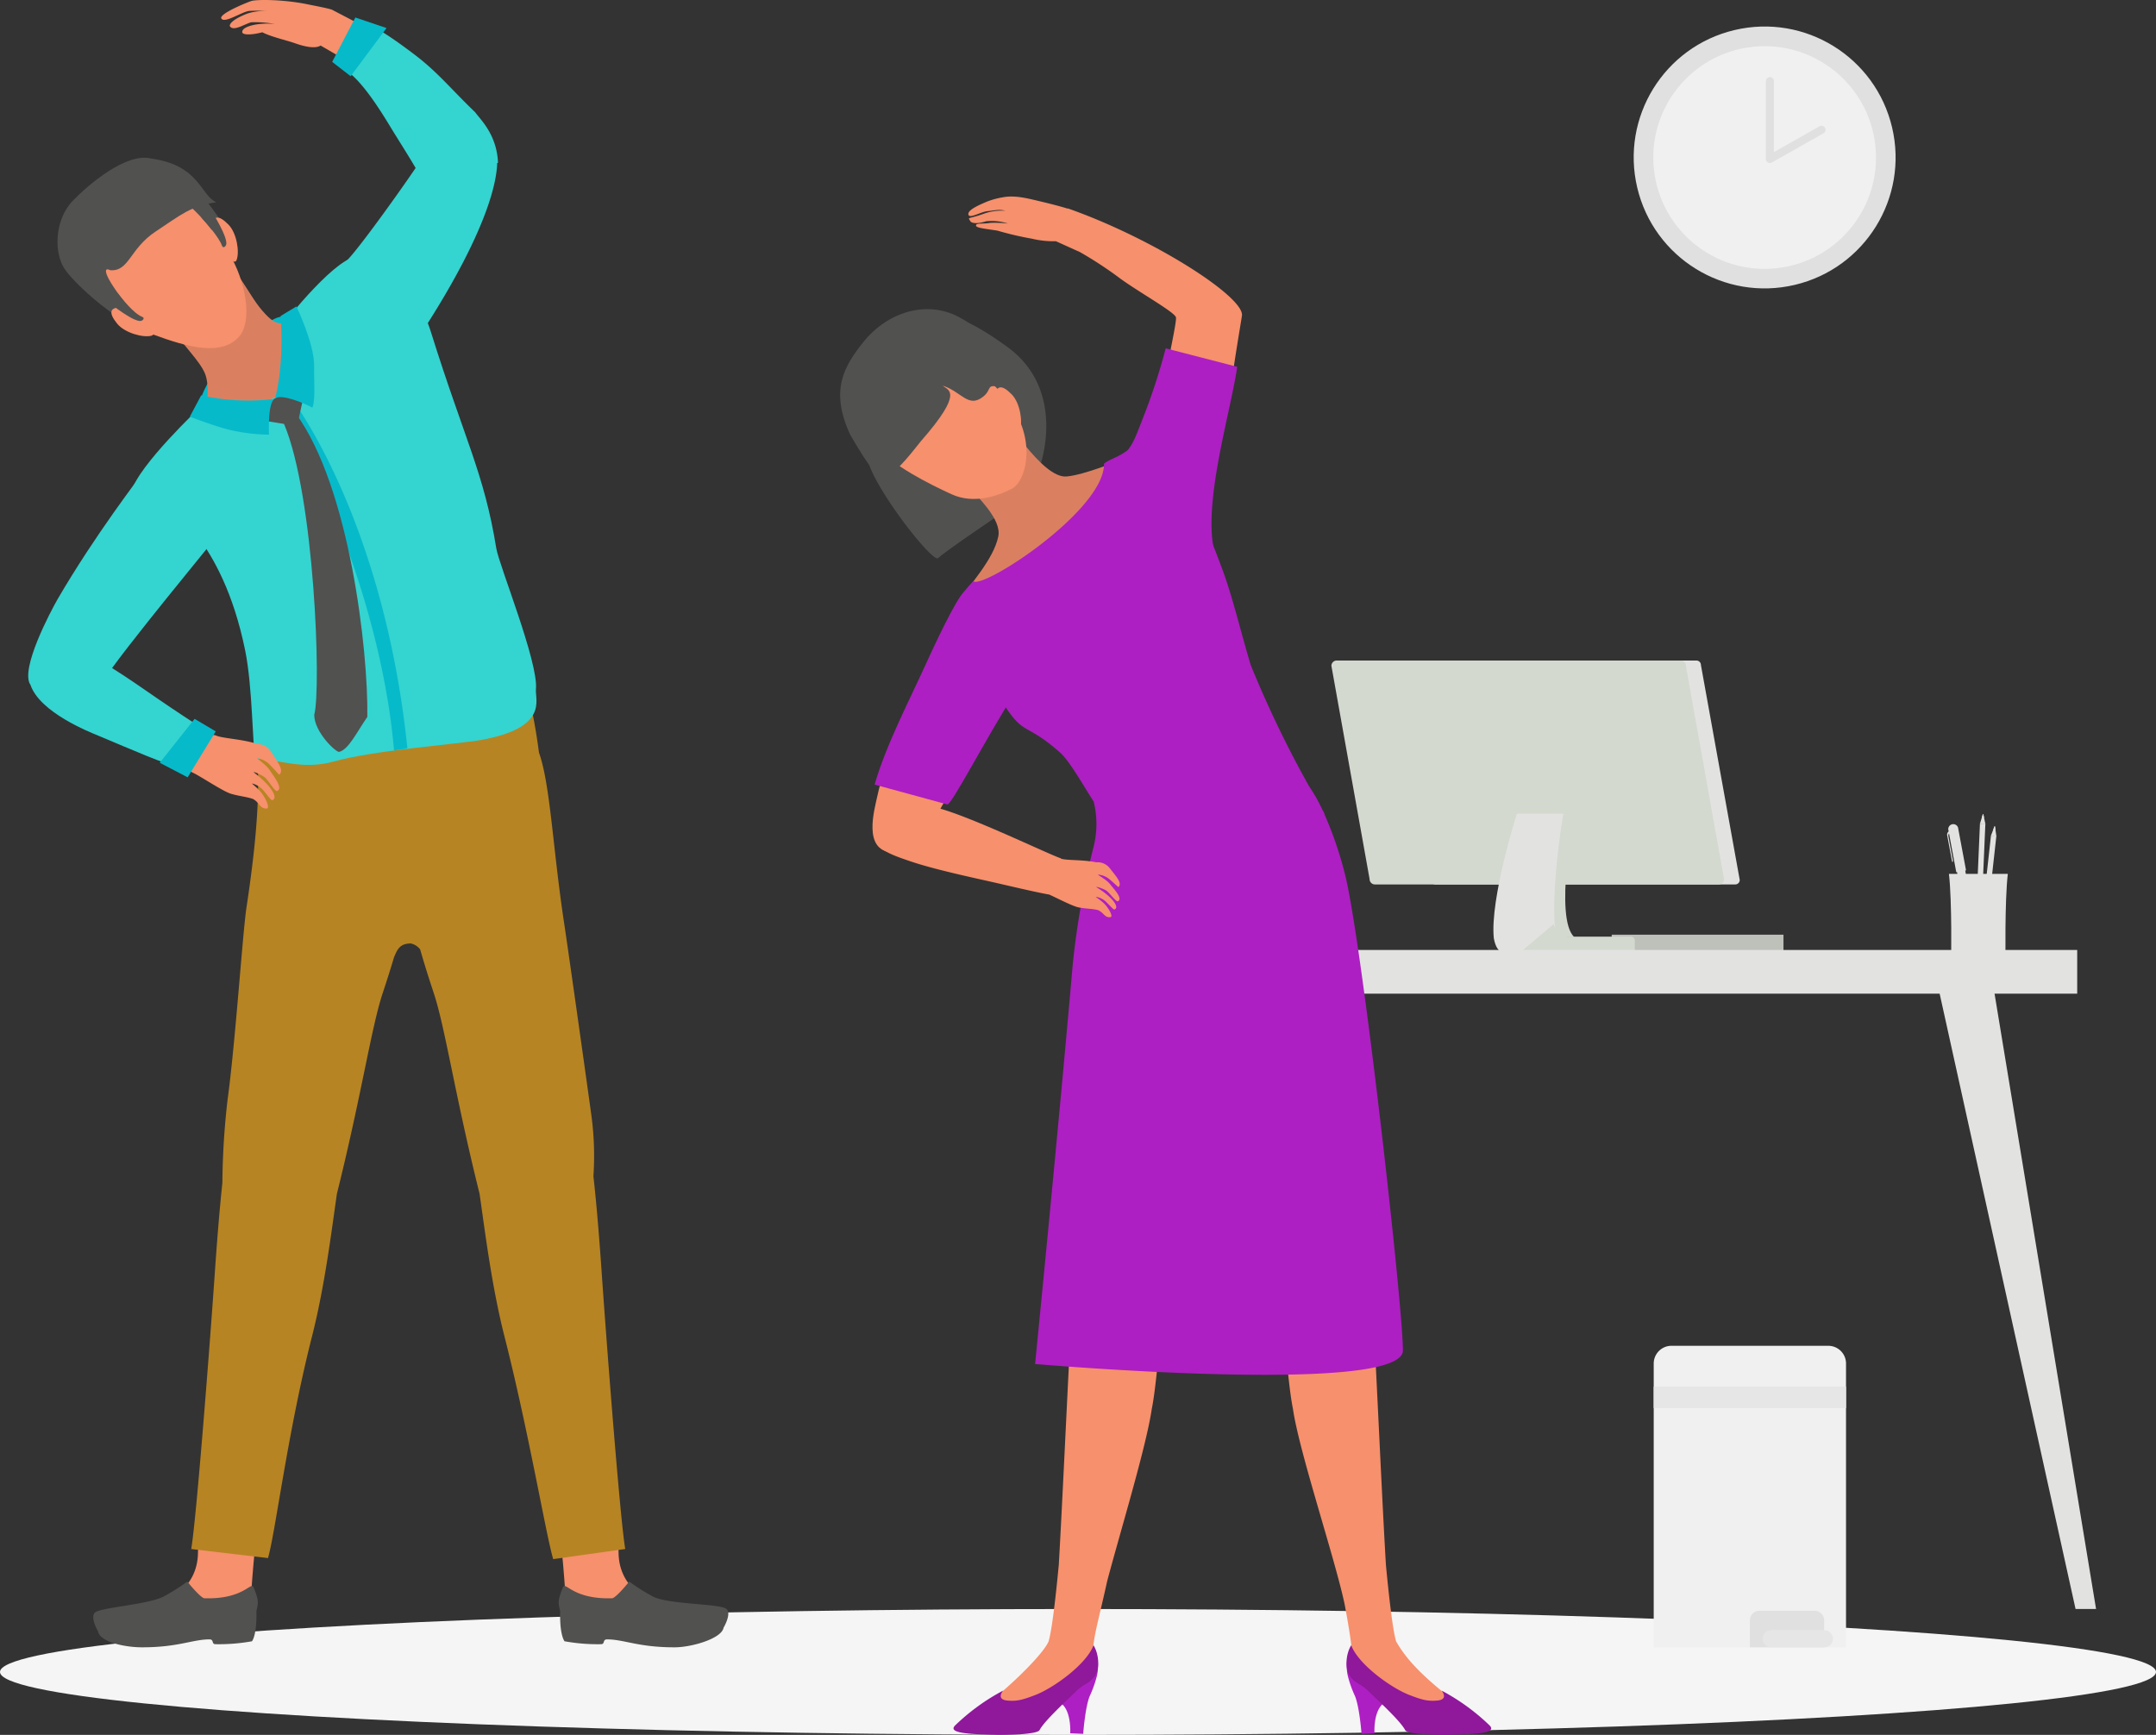 <svg xmlns="http://www.w3.org/2000/svg" width="534.988" height="430.537" viewBox="0 0 534.988 430.537"><rect x="0" y="0" width="534.988" height="430.537" fill="#333333" stroke="none"/><g transform="translate(-1179.083 -471.736)"><ellipse cx="267.494" cy="15.622" rx="267.494" ry="15.622" transform="translate(1179.083 871.029)" fill="#f5f5f5"></ellipse><g transform="translate(1331.995 -389.235)"><g transform="translate(114.582 1024.886)"><rect width="42.629" height="6.522" transform="translate(132.43 68.035)" fill="#bdc1ba"></rect><g transform="translate(62.876 0)"><path d="M557.158,1080.454h-74.44a1.109,1.109,0,0,1-1.11-1.109L471.974,1026a1.11,1.11,0,0,1,1.109-1.11h74.44a1.11,1.11,0,0,1,1.109,1.11l9.634,53.349A1.109,1.109,0,0,1,557.158,1080.454Z" transform="translate(-456.938 -1024.886)" fill="#e2e3e1"></path><path d="M484.044,1080.454h-85.37a1.315,1.315,0,0,1-1.3-1.326l-9.476-52.916a1.316,1.316,0,0,1,1.3-1.326h85.37a1.316,1.316,0,0,1,1.3,1.326l9.476,52.916A1.315,1.315,0,0,1,484.044,1080.454Z" transform="translate(-387.893 -1024.886)" fill="#d4d9d0"></path><path d="M645.363,1268.2h-12.89c-1.214-.449-3.514.35-4.337-3.571-1.006-8.564,5.729-27.044,5.729-27.044h11.5S640.295,1263.512,645.363,1268.2Z" transform="translate(-585.09 -1199.551)" fill="#d4d9d0"></path><path d="M630.028,1272.557h-12.89c-1.214-.512-3.514.4-4.336-4.079-1.005-9.781,5.729-30.89,5.729-30.89h11.5S624.96,1267.2,630.028,1272.557Z" transform="translate(-572.497 -1199.551)" fill="#e2e3e1"></path><path d="M674.776,1398.081H645.571l9.124-7.7a3.782,3.782,0,0,0,3.931,3.171h15.19a.96.96,0,0,1,.96.96Z" transform="translate(-599.49 -1325.022)" fill="#d4d9d0"></path></g><g transform="translate(21.441 24.84)"><path d="M239.086,1246.155c4.032,3.743,3.448,1.26,5.1,6.9,1.2,4.085,4.067,7.767,4.035,12.024a29.374,29.374,0,0,1,.719-5.329,16.807,16.807,0,0,0,.605-3.384,26.7,26.7,0,0,0-.638-3.99c-1.47-11.114-10.218-10.787-14.43-11.978Z" transform="translate(-234.478 -1226.696)" fill="#e2e3e1"></path><path d="M261.786,1192.774c4.032,3.744,2.7,1.978,4.351,7.614,1.2,4.085,3.493,21.056,3.461,25.313.076-1.793.356-15.983.758-17.732a20.269,20.269,0,0,0,.627-3.725,22.568,22.568,0,0,0-.659-3.649c-1.47-11.114-8.083-12.069-12.295-13.259Z" transform="translate(-253.817 -1183.125)" fill="#e2e3e1"></path><path d="M318.738,1167.1c1.37,3.394,1.617,3.794,2.986,7.188a31.621,31.621,0,0,1,1.6,4.627c.764,3.284.461,6.71.154,10.067a20.008,20.008,0,0,1-4.531,11.921c-4.787-12.036-2.573-24.752-1.663-37.113Z" transform="translate(-301.397 -1163.79)" fill="#e2e3e1"></path><path d="M362.935,1256.63c-1.483-2.373-8.506-2.472-10.086-1.187-5.834,4.746-6.983,12.069-6.625,19.578,2.891-4.735,2.39-2.3,4.549-7.416,1.879-4.45,2.393-8.338,3.955-9.2C359.771,1255.641,362.935,1256.63,362.935,1256.63Z" transform="translate(-326.192 -1238.378)" fill="#e2e3e1"></path><path d="M339.428,1196.421c1.877-1.478,5.636-2.274,9.493,1.088-1.384.2-4.647-1.582-7.218,4.647A57.932,57.932,0,0,0,337.846,1216c-.3,2.274-3.757,7.119-3.757,10.185s-2.373,2.274-2.67-.791,1.483-18.491,3.263-21.754S337.423,1198,339.428,1196.421Z" transform="translate(-314.056 -1189.541)" fill="#e2e3e1"></path><path d="M295.056,1335.223h14.436l-2.373,17.3h-9.492Z" transform="translate(-284.223 -1304.565)" fill="#bdc1ba"></path></g><g transform="translate(215.66 38.128)"><g transform="translate(0 2.478)"><path d="M1337.584,1332.681l1.428-.267-2.95-17.5-2.049.383Z" transform="translate(-1331.601 -1303.651)" fill="#e2e3e1"></path><g transform="translate(0 1.65)"><path d="M1331.413,1270.233l-1.23-6.583a.94.94,0,0,0-.185-.4.9.9,0,0,1,.484.634l1.178,6.306Z" transform="translate(-1328.304 -1262.877)" fill="#e2e3e1"></path><path d="M1320.839,1262.53l1.178,6.306-.248.046-1.23-6.582a.945.945,0,0,1,1.678-.751.964.964,0,0,0-.614-.09A.931.931,0,0,0,1320.839,1262.53Z" transform="translate(-1320.523 -1261.179)" fill="#e2e3e1"></path></g><path d="M1324.026,1263.877l-1.99-10.65a1.249,1.249,0,0,1,2.422-.452l1.99,10.649Z" transform="translate(-1321.753 -1251.952)" fill="#e2e3e1"></path></g><g transform="translate(6.836)"><path d="M1358.748,1281.788l1.339.06,1.314-30.3-1.339-.06Z" transform="translate(-1358.748 -1249.09)" fill="#e2e3e1"></path><rect width="30.332" height="0.413" transform="translate(0.461 32.719) rotate(-87.492)" fill="#e2e3e1"></rect><path d="M1365.953,1240.536l1.387.063-.526-2.5-.112-.006Z" transform="translate(-1364.664 -1238.093)" fill="#e2e3e1"></path><path d="M1368.627,1238.975l.271-.882.112.006.19.9Z" transform="translate(-1366.861 -1238.093)" fill="#e2e3e1"></path></g><g transform="translate(7.555 3.007)"><path d="M1362.768,1298.151l1.332.148,3.324-30.149-1.331-.149Z" transform="translate(-1362.768 -1265.66)" fill="#e2e3e1"></path><rect width="30.332" height="0.413" transform="translate(0.46 32.542) rotate(-83.685)" fill="#e2e3e1"></rect><path d="M1381.2,1257.3l1.38.155-.359-2.53-.111-.013Z" transform="translate(-1377.901 -1254.909)" fill="#e2e3e1"></path><path d="M1384.445,1255.771l.329-.862.111.013.13.914Z" transform="translate(-1380.569 -1254.909)" fill="#e2e3e1"></path></g><path d="M1337.665,1320.976c-.79,6.9-.56,21.6-.56,21.6l-13.508.072s.267-14.708-.538-21.673Z" transform="translate(-1322.605 -1306.154)" fill="#e2e3e1"></path></g><g transform="translate(0 71.83)"><path d="M119.669,1621.165h-5.087l25.862-156.782h13.85Z" transform="translate(-114.582 -1457.617)" fill="#e2e3e1"></path><path d="M1339.765,1621.165h5.087l-25.862-156.782h-13.85Z" transform="translate(-1092.231 -1457.617)" fill="#e2e3e1"></path><rect width="240.465" height="10.844" transform="translate(7.475)" fill="#e2e3e1"></rect></g></g></g><g transform="translate(1186.083 471.736)"><path d="M1960.942,898.9s-.563-.45,1.576-4.5c2.29-4.339,14.521-16.886,18.654-16.822,3.911.06,5.308,15.753,1.889,18.451S1966.91,904.036,1960.942,898.9Z" transform="translate(-1918.135 -798.994)" fill="#06baca"></path><path d="M1922.4,2352.342c-.042,5.381-1.246,20.743-1.267,25.662-.045,10.115-9.192,11.969-8.393,13.815,1.733,4.006,21.535-2.727,21.535-2.727.905-13.468,1.486-14.783,3.016-34.058C1937.011,2341.573,1922.423,2349.664,1922.4,2352.342Z" transform="translate(-1879 -1992.88)" fill="#f7906c"></path><g transform="translate(16.138 392.482)"><path d="M1842.551,2549.216a49.777,49.777,0,0,1-5.923,3.735c-3.791,1.914-14.435,2.6-16.75,3.79-1.365.7-.36,3.3.5,4.776.474,2.749,6.76,4.006,10.849,4.016,9.11.021,12.584-1.979,16.887-1.969,1.07.065.426,1.123,1.35,1.19a45.987,45.987,0,0,0,9.059-.709c-.177.305,1.314-.789,1.168-7.441.38-2,.778-2.329-.667-5.894-.7-1.729-2.237,2.947-12.183,2.653C1846.2,2553.454,1843.872,2550.879,1842.551,2549.216Z" transform="translate(-1819.207 -2549.216)" fill="#515150"></path></g><path d="M2442.181,2352.342c.042,5.381,1.245,20.743,1.267,25.662.045,10.115,9.192,11.969,8.393,13.815-1.733,4.006-21.535-2.727-21.535-2.727-.905-13.468-1.486-14.783-3.016-34.058C2427.572,2341.573,2442.16,2349.664,2442.181,2352.342Z" transform="translate(-2296.967 -1992.88)" fill="#f7906c"></path><g transform="translate(131.641 392.482)"><path d="M2451.8,2549.216a49.793,49.793,0,0,0,5.923,3.735c3.791,1.914,15.678,1.73,17.994,2.923,1.365.7.361,3.3-.5,4.776-.474,2.749-8,4.874-12.092,4.883-9.11.021-12.584-1.979-16.887-1.969-1.07.065-.426,1.123-1.351,1.19a45.99,45.99,0,0,1-9.059-.709c.177.305-1.314-.789-1.168-7.441-.38-2-.778-2.329.667-5.894.7-1.729,2.237,2.947,12.183,2.653C2448.155,2553.454,2450.48,2550.879,2451.8,2549.216Z" transform="translate(-2434.309 -2549.216)" fill="#515150"></path></g><path d="M2050.51,1514.278c-.443-6.421-1.181-16.053-2.014-23.342a75.38,75.38,0,0,0-.5-15.116c-1.9-13.766-5.825-41.5-6.751-47.61-2.856-18.837-3.435-34.513-6.267-42.456a140.584,140.584,0,0,0-2.907-15.663c-4.619,1.777-55.09,10.686-62.772,12.527.079.288.165.584.254.883-2.843-.118-4.662.55-4.522,2.455.6,8.195.349,18.667-2.629,38.307-.926,6.106-2.774,33.808-4.673,47.574a190.739,190.739,0,0,0-1.3,20.728c-.759,7.047-1.423,15.759-1.834,21.712-1.31,18.99-4.654,62.095-5.9,69.152l19.047,2.244c1.793-5.988,4.85-31.113,10.932-55.033,3.145-12.367,4.809-25.923,6.17-35.365,6.159-24.71,8.546-41.344,11.4-49.91,1.052-3.156,1.97-6.076,2.774-8.783.8-1.85,1.364-3.427,4.175-3.427a4.046,4.046,0,0,1,2.307,1.464c.932,3.242,2.037,6.813,3.348,10.746,2.856,8.567,5.244,25.2,11.4,49.91,1.361,9.442,3.025,23,6.17,35.365,6.082,23.92,10.309,49.315,12.1,55.3l17.877-2.513C2055.164,1576.373,2051.819,1533.268,2050.51,1514.278Z" transform="translate(-1908.247 -1199.025)" fill="#b78423"></path><g transform="translate(37.321 66.745)"><path d="M1932.108,831.412c1.133,2.217,5.2,5.984,6.473,9.15,1.055,2.619.839,8.391-.69,9.839-2.528,2.392,11.544,6.319,15.6,6.307s9.04-2.554,10.6-6.369c1.909-4.664,2.929-25.629-.058-23.545-6.456,1.186-7.162,2.792-11.2-1.845-2.223-2.551-3.278-4.917-7.03-10.232C1943.376,812.682,1930.807,828.863,1932.108,831.412Z" transform="translate(-1932.014 -814.54)" fill="#da8061"></path></g><g transform="translate(7.262 39.144)"><path d="M1901.373,698.123s5.085-1.287,7.363,1.1,7.381,8.84,7.651,10.74-4.129,7.691-4.129,7.691l-13.6-8.831Z" transform="translate(-1874.864 -692.102)" fill="#515150"></path><g transform="translate(1.932 6.63)"><path d="M1787.987,705.009c4.912-3.007,15.186-2.745,20.673.1s10,8.886,13.609,14c3.819,5.416,6.786,15.986,3.482,21.045-4.332,5.677-13.362,3.008-21.58-.008-2.583-.123-16.661-9.881-19.478-17.2C1781.362,714.294,1780.5,709.594,1787.987,705.009Z" transform="translate(-1782.23 -702.863)" fill="#f7906c"></path></g><path d="M1796.293,685.865c-6.475,4.283-6.548,9.954-11.252,9.6-2.47-1.26-1.037,2.933,7.935,13.179-.38-.012-.26,1.728-1.008,1.38-6.1-2.831-14.4-9.849-17.889-14.346-3.192-4.116-2.959-12.674,1.692-17.48,3.7-3.827,13.234-12.067,19.454-10.432,11.982,1.629,12.2,9.134,16.122,10.838C1805.048,679.508,1802.651,681.659,1796.293,685.865Z" transform="translate(-1771.939 -667.555)" fill="#515150"></path><path d="M1848.01,865.7s-8.03-1.96-3.376,3.729c1.864,2.278,6.434,3.528,8.5,2.966S1849.507,867.22,1848.01,865.7Z" transform="translate(-1829.805 -828.23)" fill="#f7906c"></path><path d="M1975.854,751.345s-1.046-8.2,4.085-2.936c2.055,2.108,2.783,6.79,1.993,8.781S1977.193,753,1975.854,751.345Z" transform="translate(-1937.492 -731.795)" fill="#f7906c"></path><path d="M1849.523,851.869c-2.226-.884-5.224-4.826-6.011-5.783-.907-1.1-1.925,2.48-1.925,2.48s5.856,4.7,7.656,4.314C1849.645,852.793,1850.311,852.182,1849.523,851.869Z" transform="translate(-1828.509 -812.39)" fill="#515150"></path><path d="M1967.179,747.907c-.69-2-4.068-5.859-4.93-6.749-.994-1.025,2.539-1.508,2.539-1.508s4.015,6.347,3.427,8.092C1968.084,748.131,1967.456,748.708,1967.179,747.907Z" transform="translate(-1926.37 -726.112)" fill="#515150"></path></g><path d="M1886.433,835.745s16.089,4.8,22.625-.038c1.134-.839-1.949-20.708-1.949-20.708s13.915-17.863,18.884-16.491c4.6,1.269,14.041,6.968,17.625,18.438,8.443,27.017,13.23,35.087,16.269,53.831.682,4.207,10.5,28.3,9.839,34.952-.265,2.675,3.246,9.575-13.681,12.629-5.6,1.011-26.518,2.525-36.4,5.31-7.838,2.211-13.464-.457-19.542-.71-.76-3.292-.654-17.618-2.533-26.851-5.827-28.626-19.657-34.61-18.1-37.4,0,0-11.388,3.014-10.09-2.063C1871.007,850.289,1886.433,835.745,1886.433,835.745Z" transform="translate(-1843.739 -734.713)" fill="#34d4d0"></path><path d="M1995.918,934.706s10.365-5.018,12.286-5.419c.647-.465,9.705-6.633,12.29-12.637,3.488.069,5.056,20.672,5.056,20.672l-11.13,10.466Z" transform="translate(-1946.597 -830.731)" fill="#34d4d0"></path><path d="M2096.66,1076.031c-2.786-33.178-17.646-69.237-27.75-84.19a6.814,6.814,0,0,0,2.292-1.076,3.355,3.355,0,0,0,.521-1.426c8.909,12.764,23.67,42.116,28.229,85.932C2100.221,1075.574,2098.03,1075.756,2096.66,1076.031Z" transform="translate(-2005.883 -889.77)" fill="#06baca"></path><path d="M2036.627,978.844l7.7-4.856,3.741,1.375-1.689,7.673-7.935-1.3Z" transform="translate(-1979.662 -877.302)" fill="#515150"></path><path d="M2084.948,1088.922c-.758.207-6.2-4.88-6.2-9.185,1.773-6.585.065-54.262-7.479-72.155-.38-.9,2.331-3.406,2.908-2.617,13.308,18.183,17.995,58.816,17.741,75.278C2089.169,1084.262,2087.274,1088.288,2084.948,1088.922Z" transform="translate(-2007.77 -902.339)" fill="#515150"></path><path d="M1949.658,981.55l-2.814,5.291s5.365,2.082,9.285,3.128a44.654,44.654,0,0,0,10.356,1.336c-.084-2.756-.058-7.724,1.3-8.855A53.342,53.342,0,0,1,1949.658,981.55Z" transform="translate(-1906.739 -883.444)" fill="#06baca"></path><path d="M2060.9,866.436l3.933-2.383s4.466,9.328,4.39,14.747c-.058,4.147.367,8.663-.45,10.356-1.8-.986-7.695-3.532-9.231-2.251C2061.942,877.605,2060.9,866.436,2060.9,866.436Z" transform="translate(-1998.278 -788.01)" fill="#06baca"></path><path d="M2012.912,470.4c-1.837,1.153-5.908-.426-6.618-.662-2.223-.738-5.744-1.54-7.848-2.631-3.331.86-4.889.523-4.969.038-.177-1.071,1.8-1.709,3.592-2a18.431,18.431,0,0,1,4.517-.084,26.859,26.859,0,0,0-5.933-.436c-1.917.608-4.33,2.247-5.221,1.036-.244-.331.144-1.582,4.34-3.21a14.148,14.148,0,0,1,5.308-.592,40.219,40.219,0,0,0-4.835-.055c-1.826.152-6.123,3.185-6.961,1.9-.685-1.05,5.422-3.636,7.349-4.331,1.229-.445,7.987-.46,14.079.8,1.757.363,4.757.916,6,1.325l7.776,4.063-4.049,8.626Z" transform="translate(-1940.354 -459.097)" fill="#f7906c"></path><path d="M2185.8,525.439a17.309,17.309,0,0,0-.471-3.438c-.01-.046-.021-.092-.033-.138s-.026-.105-.04-.157q-.033-.126-.068-.249c-1.279-4.6-4.153-7.261-5.031-8.542-6.17-5.937-9.2-9.847-14.864-14.176-2.34-1.789-9.74-7.341-12.249-7.707l-6.147,10.852c4.763,1.915,10.826,12.408,13.09,16.08,1.434,2.327,3.775,6.013,5.375,8.761-5.576,8.19-15.6,21.965-17.325,23.156-2.271,3.254,11.231,22.728,15.6,22.567,14.748-21.742,21.66-37.9,21.968-46.96Z" transform="translate(-2069.229 -485.035)" fill="#34d4d0"></path><path d="M1754.077,1130.375c4.127-5.714,14.741-18.816,15.074-19.218.943-1.14,13.173-16.283,14.342-17.641-4.442-3.873-20.008-9.855-21.543-12.06-1.083,1.7-11.879,15.517-21.335,31.727-1.725,2.994-9.477,17.573-6.785,21.367,2.312,6.845,14.671,11.707,16.748,12.572,8.388,3.5,16.616,7.162,20.544,7.992l4.615-10.244c-2.017-1.324-6.093-3.969-10.349-6.9C1762.6,1136.048,1757.9,1132.75,1754.077,1130.375Z" transform="translate(-1733.267 -964.59)" fill="#34d4d0"></path><path d="M1926.585,1435.963c1.8.794,7.425,4.607,9.469,5.24,2.008.619,4,.752,5.579,1.337,1.7,1,1.625,2.374,3.328,2.348.948-.014-.256-2.639-1.365-4-1-1.232-2.378-2.189-2.23-2.214a5.338,5.338,0,0,1,2.935,1.9c1.008,1.191,1.777,2.317,2.065,2.233,1.486-.435.01-3.383-4.5-6.828-.64-.488,1.97.546,2.75,1.27.874.816,2.43,3.483,2.93,3.3,1.681-.619-.986-3.856-1.791-5.149s-3.237-2.933-3.2-3.044a5.921,5.921,0,0,1,2.885,1.364c1.333,1.262,2.523,2.76,2.682,2.769,1.014-1.009.148-2.363-1.914-5.5-1.229-1.871-2.331-1.966-3.794-2.21-3.984-1.2-8.646-1.295-10.165-2.075l-6.231-.943-4.953,7.317Z" transform="translate(-1885.802 -1244.243)" fill="#f7906c"></path><path d="M2140.686,482.236l-5.757,11.01,4.586,3.559,8.9-11.954Z" transform="translate(-2059.505 -477.891)" fill="#06baca"></path><path d="M1914.021,1423.6l6.969-11.4-5.245-3.11-8.645,10.9Z" transform="translate(-1874.458 -1230.698)" fill="#06baca"></path><g transform="translate(391.786 0)"><circle cx="32.496" cy="32.496" r="32.496" transform="matrix(0.973, -0.23, 0.23, 0.973, 0, 14.932)" fill="#e0e0e0"></circle><circle cx="27.63" cy="27.63" r="27.63" transform="translate(7.393 16.245) rotate(-9.217)" fill="#f0f0f0"></circle><path d="M703.985,118.868v19.315l12.8-7.243" transform="translate(-663.589 -98.73)" fill="#f0f0f0"></path><path d="M703.985,139.183a1,1,0,0,1-1-1V118.868a1,1,0,0,1,2,0v17.6l11.307-6.4a1,1,0,0,1,.985,1.741l-12.8,7.243A1,1,0,0,1,703.985,139.183Z" transform="translate(-663.589 -98.73)" fill="#e0e0e0"></path></g></g><g transform="translate(1387.561 520.505)"><path d="M2625.684,799.48l-.037.06c-1.892-.607-4.9-1.35-6.188-1.656-3.459-.824-5.992-1.5-8.7-1.326a20.584,20.584,0,0,0-4.971,1.167c-1.9.806-5.01,2.092-4.79,3.259s3.027-.674,4.8-.83c1.634-.143,2.814-.546,4.367-.092a13.256,13.256,0,0,0-5.233.7c-4.1,1.51-4.181.722-3.393,1.963.159.251,1.234.8,3.872-.057a13.09,13.09,0,0,1,5.4.569,28.253,28.253,0,0,0-4.378-.167c-1.747.324-3.638-.044-3.543.681.075.578,2.128.746,5.333,1.247a77.868,77.868,0,0,0,8.553,2,22.844,22.844,0,0,0,5.945.625l5.966,2.7a95.644,95.644,0,0,1,9.468,6.172c4.364,3.306,13.682,8.482,14.324,9.942.328.45-1.289,7.865-1.951,11.423l16.054,2.817c.872-6.112,2.292-14.323,2.312-14.688C2669.16,821.218,2646.748,806.894,2625.684,799.48Z" transform="translate(-2569.184 -796.531)" fill="#f7906c"></path><path d="M3101.768,2716.716a11.012,11.012,0,0,0-.463,6.69,28.822,28.822,0,0,0,1.764,4.892c1.127,2.837,1.6,9.328,1.6,9.328l3.218-.138s-.766-10.984,7.432-7.467c1.206.517-4.277-4.5-4.277-4.5S3103.516,2716.106,3101.768,2716.716Z" transform="translate(-2975.298 -2356.121)" fill="#ad1fc2"></path><path d="M2968.4,1804.063c-5.123-4.195-10.129-8.39-13.248-13.925-.812-2.773-1.709-10.473-2.513-18.877-1.34-21.994-3.624-78.327-4.7-83.954-.661-3.444-5.393-43.387-6.016-67.635-.117-4.555-2.107-18.183-3.38-25.631-6.343-37.093-31.333,2.01-32.023,13.446s.677,19.078,4.808,31.119c4.933,14.386,9.086,41.009,12.853,53.759,2.66,9.005,3.689,31.829,5.384,40.119,1.567,10.748,10.381,36.925,12.844,48.568,0,0,1.535,8.1,1.71,10.991.048.1.1.192.157.285-.569,1.734.848,2.4,2,3.942a44.7,44.7,0,0,0,9.766,9.4c4.139,2.708,11.821,4.805,12.419,3.125C2969.036,1807.172,2970.3,1805.617,2968.4,1804.063Z" transform="translate(-2817.208 -1431.595)" fill="#f7906c"></path><path d="M3124.342,2722.329s1.938,2.233-1.1,2.486c-2.209.184-3.54-.086-6.993-1.432-4.355-1.7-12.539-7.508-14.323-12.3-1.433,2.325-1.567,6.073-.253,7.751,1.6,2.041,2.436,1.558,4.646,3.743,1.907,1.885,7.812,7.258,9,9.57.578,1.121,8.719,1.225,10.517,1.183,7.43-.172,12.417-.464,10.365-2.41A52.614,52.614,0,0,0,3124.342,2722.329Z" transform="translate(-2975.118 -2351.568)" fill="#8f189b"></path><path d="M2708.864,2716.716a11.01,11.01,0,0,1,.463,6.69,28.8,28.8,0,0,1-1.764,4.892c-1.127,2.837-1.6,9.328-1.6,9.328l-3.218-.138s.765-10.984-7.432-7.467c-1.206.517,4.277-4.5,4.277-4.5S2707.115,2716.106,2708.864,2716.716Z" transform="translate(-2645.661 -2356.121)" fill="#ad1fc2"></path><path d="M2694.063,1612.894c-.69-11.436-28.369-48.912-34.712-11.819a201.949,201.949,0,0,0-2.663,21.96c-.623,24.248-3.384,66.234-4.044,69.679-1.048,5.47-3.322,60.35-4.692,83.843-.806,8.447-1.708,16.2-2.524,18.989-1.218,2.938-8.125,9.73-13.248,13.925-1.9,1.555-.632,3.109-.054,4.734.6,1.681,8.281-.417,12.419-3.125a44.7,44.7,0,0,0,9.766-9.4c1.148-1.542,2.566-2.207,2-3.942.055-.093.109-.187.157-.285.223-3.674,1.623-8.275,3.473-16.775,3.234-12.233,9.72-33.451,11.081-42.784,1.7-8.29,2.723-31.114,5.384-40.119,3.766-12.75,7.92-39.373,12.853-53.759C2693.386,1631.973,2694.752,1624.33,2694.063,1612.894Z" transform="translate(-2593.703 -1437.003)" fill="#f7906c"></path><path d="M2593.7,2722.329s-1.938,2.233,1.1,2.486c2.209.184,3.54-.086,6.993-1.432,4.355-1.7,12.539-7.508,14.323-12.3,1.433,2.325,1.567,6.073.253,7.751-1.6,2.041-2.435,1.558-4.646,3.743-1.906,1.885-7.812,7.258-9,9.57-.577,1.121-8.719,1.225-10.516,1.183-7.43-.172-12.418-.464-10.366-2.41A52.618,52.618,0,0,1,2593.7,2722.329Z" transform="translate(-2553.248 -2351.568)" fill="#8f189b"></path><path d="M2482.157,955.966s.164-9.545,19.971,4.8c15.195,11,8.072,29.955,8.072,29.955a21.529,21.529,0,0,1-7.942,10.4c-6.351,4.241-15.964,10.862-17.208,12.1-1.451,1.447-17.8-19.832-17.6-25.452S2470.6,957.271,2482.157,955.966Z" transform="translate(-2460.721 -923.499)" fill="#515150"></path><g transform="translate(26.252 51.889)"><path d="M2583.469,1073.07c2.363,1.761,11.7,17.923,17.894,17.372,4.241-.377,12.8-3.667,18.21-6.237,5.927-2.817,2.224,19,1.4,23.737s-17.51,14.3-22.148,14.859-26.988,1.387-23.96-1.685c2.4-3.831,8.325-9.967,9.544-15.762.916-4.351-5.265-9.846-7.925-13.12-8.79-8.7-3.513-2.369-3.209-5.235S2580.752,1071.043,2583.469,1073.07Z" transform="translate(-2571.429 -1072.858)" fill="#da8061"></path></g><g transform="translate(3.378 29.982)"><path d="M2450.163,969.759c-1.845,5.341,1.255,13.887,5.142,18.544s13.026,9.267,18.611,11.812c5.357,2.442,11.207.532,14.937-1.388,3.385-1.743,6.117-11.369-.058-20.466-1.364-2.01-4.838-6.382-7.29-7.172-4.172-4.967-3.059-13.554-10.667-14.71C2461.844,955.011,2452.977,961.616,2450.163,969.759Z" transform="translate(-2449.616 -956.198)" fill="#f7906c"></path></g><path d="M2833.531,1001.731c-1.564,10.969-8.165,32.319-5.912,44.712,1.046,5.752-25.074-18.148-22.255-22.742,2.369-2.856,2.588-3.646,4.716-9.079a152.831,152.831,0,0,0,5.71-17.469Z" transform="translate(-2735.011 -959.48)" fill="#ad1fc2"></path><path d="M2682.085,1235.688a93.32,93.32,0,0,0-5.061-14.693l.087-.031s-.172-.291-.485-.831a41.789,41.789,0,0,0-3.394-6.014,269.122,269.122,0,0,1-14.458-30.047c-2.424-8.043-4.493-16.9-7.011-23.663-5.352-14.365-4.225-9.858-8.45-15.209-7.7-9.752-10.238-12.414-14.745-14.668-3,2.253-4.532,2.279-6.2,3.568.227,11.509-29.876,31.156-32.428,29.193-.571.639-4.7,4.5-4,7.55,1.88,8.206,7.1,17.81,9.857,20.188,6.793,11.548,6.178,6.424,15.624,14.718,2.25,1.975,5.256,7.285,8.4,12.253a23.259,23.259,0,0,1,.04,10.885c-.028.11-.056.223-.084.335-.041.158-.081.316-.125.475-.038.136-.066.266-.09.394a200.882,200.882,0,0,0-4.98,28.616c-3.417,39.457-9.312,98.83-9.312,98.83s91.27,7.887,91.27-3.38S2686.227,1251.386,2682.085,1235.688Z" transform="translate(-2556.901 -1067.813)" fill="#ad1fc2"></path><path d="M2488.247,1416.953c.775.82,7.172-12.5,13.768-22.737,4.549-6.823,1.3-4.688,2.66-9.786-1.137-8.871-8.651-16.063-10.868-16.176-1.194-.061-2.275,8.847-9.352,19.209-3.576,8.106-7.045,13.613-8.888,22.137-.8,3.68-3.6,13.37,3.455,14.053Z" transform="translate(-2466.325 -1260.896)" fill="#f7906c"></path><path d="M2495.149,1370.275c.775.82,9.973-17.02,16.569-27.256,3.943-9.295-9.594-25.709-11.812-25.823-1.194-.061-5.383,8.012-10.348,18.939-3.665,8.066-9.632,19.554-12.4,29.23Z" transform="translate(-2468.612 -1219.425)" fill="#ad1fc2"></path><path d="M2536.329,1619.337a5.1,5.1,0,0,1,2.588.935c1.247.974,2.391,2.163,2.529,2.158.788-.949-.066-2.041-2.092-4.563a3.849,3.849,0,0,0-3.437-1.587c-3.433-.692-7.331-.42-8.79-.913l.019-.076c-2.712-.763-28.561-13.4-33.364-12.891l-12,9.683c1.455,1.8,5.468,3.083,7.981,3.943,5.419,1.853,14.083,3.756,20.566,5.2,2.4.535,10.726,2.528,13.917,3.064,2.2,1.006,5.776,2.867,7.221,3.168,1.774.367,3.5.318,4.9.692,1.538.72,1.589,1.9,3.048,1.744.813-.09-.436-2.245-1.5-3.324-.959-.976-2.22-1.685-2.095-1.718a4.6,4.6,0,0,1,2.674,1.393c.963.94,1.715,1.844,1.955,1.748,1.24-.495-.267-2.9-4.422-5.493-.589-.366,1.735.307,2.464.866.817.629,2.371,2.791,2.784,2.592,1.393-.669-1.161-3.229-1.958-4.273S2536.3,1619.435,2536.329,1619.337Z" transform="translate(-2472.366 -1451.062)" fill="#f7906c"></path><path d="M2636.287,1053.415s-1.046-8.2,4.085-2.936c2.054,2.108,2.783,6.79,1.992,8.78S2637.625,1055.073,2636.287,1053.415Z" transform="translate(-2597.785 -1001.361)" fill="#f7906c"></path><g transform="translate(0 27.95)"><path d="M2457.079,964.362c1.239,1.165,5.465,1.343-5.37,13.721-.939,1.073-6.154,8.21-8.68,8.711-2.525-.32-3.468-.919-8.927-10.281-5.042-10.976-1.588-16.893,3.326-23.025,5.921-7.389,16-10.722,24.371-5.751,5.606,2.8,9.2,11.841,9.438,16.992-3.489-.821-1.863.52-4.076,2.32C2463.436,970.076,2461.746,965.835,2457.079,964.362Z" transform="translate(-2431.628 -945.376)" fill="#515150"></path></g></g><g transform="translate(1589.435 805.71)"><path d="M4.405,0h38.91a4.405,4.405,0,0,1,4.405,4.405V74.824a0,0,0,0,1,0,0H0a0,0,0,0,1,0,0V4.405A4.405,4.405,0,0,1,4.405,0Z" fill="#f0f0f0"></path><rect width="47.721" height="5.36" transform="translate(0 10.114)" fill="#e6e6e6"></rect><path d="M2.374,0H16.064a2.374,2.374,0,0,1,2.374,2.374v6.69a0,0,0,0,1,0,0H0a0,0,0,0,1,0,0V2.374A2.374,2.374,0,0,1,2.374,0Z" transform="translate(23.86 65.761)" fill="#e0e0e0"></path><path d="M780.86,410.471H767.636a2.121,2.121,0,0,1-2.121-2.121h0a2.12,2.12,0,0,1,2.121-2.121H780.86a2.12,2.12,0,0,1,2.12,2.121h0A2.121,2.121,0,0,1,780.86,410.471Z" transform="translate(-738.499 -335.647)" fill="#e6e6e6"></path></g></g></svg>